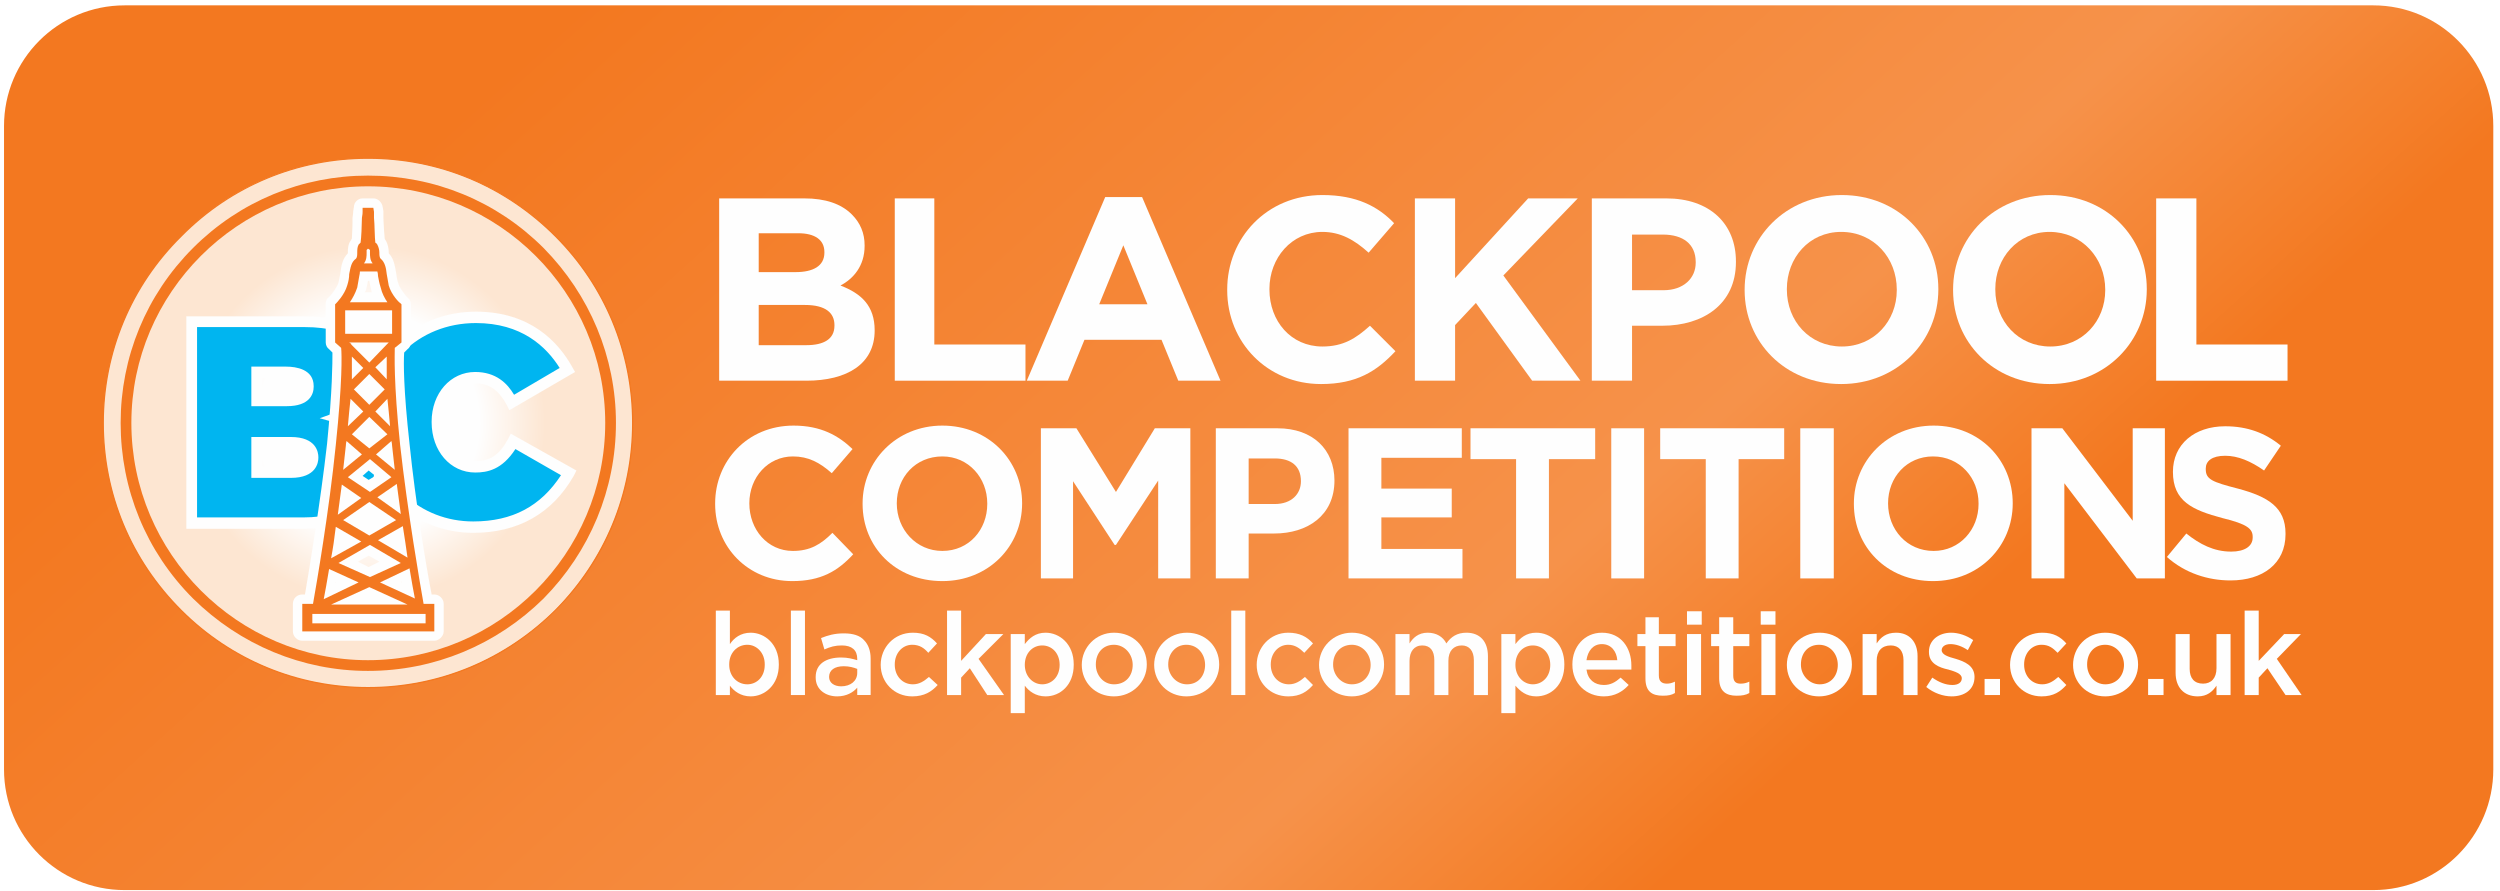<svg xmlns="http://www.w3.org/2000/svg" viewBox="0 0 373 133" width="373" height="133"><defs><linearGradient id="P" gradientUnits="userSpaceOnUse"></linearGradient><linearGradient id="g1" x2="1" href="#P" gradientTransform="matrix(159.634,179.524,-190.291,169.209,149.099,-67.353)"><stop offset=".04" stop-color="#f37820"></stop><stop offset=".7" stop-color="#f6924a"></stop><stop offset=".83" stop-color="#f4812d"></stop><stop offset=".89" stop-color="#f37820"></stop></linearGradient><image width="473" height="473" id="img1"></image><radialGradient id="g2" cx="0" cy="0" r="1" href="#P" gradientTransform="matrix(39.496,0,0,39.496,54.928,63.134)"><stop offset=".42" stop-color="#fefefe"></stop><stop offset=".67" stop-color="#fde6d2"></stop></radialGradient><image width="519" height="416" id="img2"></image><image width="252" height="432" id="img3"></image></defs><style>.a{fill:url(#g1)}.b{fill:url(#g2)}.c{fill:#f37820}.d{fill:#00b5f0}.e{fill:#fefefe}</style><path class="a" d="m354.1 132.8h-335.5c-10 0-18-8.1-18-18v-96c0-9.9 8-18 18-18h335.5c9.9 0 17.9 8.1 17.9 18v96c0 9.9-8 18-17.9 18z"></path><use style="opacity:.7;mix-blend-mode:multiply" href="#img1" transform="matrix(.24,0,0,.24,1.112,9.237)"></use><path class="b" d="m94.4 63.1c0 21.8-17.7 39.5-39.5 39.5-21.8 0-39.5-17.7-39.5-39.5 0-21.8 17.7-39.5 39.5-39.5 21.8 0 39.5 17.7 39.5 39.5z"></path><path fill-rule="evenodd" class="c" d="m54.9 102.7c-10.5 0-20.5-4.1-28-11.6-7.5-7.4-11.6-17.4-11.6-28 0-10.5 4.1-20.5 11.6-28 7.5-7.4 17.5-11.6 28-11.6 10.6 0 20.5 4.2 28 11.6 7.5 7.5 11.6 17.5 11.6 28 0 10.6-4.1 20.6-11.6 28-7.5 7.5-17.4 11.6-28 11.6zm0-79c-10.5 0-20.4 4.1-27.8 11.6-7.5 7.4-11.6 17.3-11.6 27.8 0 10.6 4.1 20.4 11.6 27.9 7.4 7.4 17.3 11.5 27.8 11.5 10.6 0 20.4-4.1 27.9-11.5 7.4-7.5 11.5-17.3 11.5-27.9 0-10.5-4.1-20.4-11.5-27.8-7.5-7.5-17.3-11.6-27.9-11.6z"></path><use style="opacity:.6;mix-blend-mode:multiply" href="#img2" transform="matrix(.24,0,0,.24,.184,18.869)"></use><path fill-rule="evenodd" class="d" d="m28.6 48h16.8c4.2 0 6.8 0.9 8.6 2.7 1 1.1 1.8 2.6 1.8 4.7v0.1c0 3.6-2.1 5.7-5.4 6.8 3.9 1.2 6.4 3.2 6.4 7.3v0.1c0 4.8-4 8.3-11.6 8.3h-16.6zm17.3 9.7q0-2.1-3.2-2.1h-4.3v4.2h4.4q3.1 0 3.1-2zm0.8 10.5c0-1.4-1.1-2.2-3.3-2.2h-5v4.4h5c2.2 0 3.3-0.8 3.3-2.1z"></path><path class="d" d="m55.1 63.1v-0.1c0-9 7-15.7 15.9-15.7 6.7 0 11.1 3.3 13.6 7.9l-8.3 4.8c-1.1-2.2-2.7-3.6-5.4-3.6-3.4 0-5.6 2.9-5.6 6.5v0.1c0 3.9 2.3 6.7 5.6 6.7 2.9 0 4.4-1.6 5.7-3.8l8.2 4.7c-2.5 4.4-6.7 8.1-14.2 8.1-8.3 0-15.5-6.3-15.5-15.6z"></path><path fill-rule="evenodd" class="e" d="m45.2 78.9h-17.4v-31.7h17.6c4.2 0 7.1 0.9 9.1 2.9 1.4 1.4 2.1 3.2 2.1 5.3v0.1q0 4.5-3.9 6.7c2.5 1.1 4.9 3.2 4.9 7.4v0.1c0 2.7-1.1 5-3.2 6.6-2.2 1.7-5.4 2.6-9.2 2.6zm-15.8-1.7h15.8c3.5 0 6.3-0.8 8.2-2.2 1.6-1.3 2.5-3.1 2.5-5.3v-0.1c0-3.3-1.7-5.3-5.7-6.5l-2.5-0.7 2.5-0.9c3.2-1.1 4.8-3.1 4.8-6v-0.1c0-1.7-0.6-3.1-1.6-4.1-1.7-1.7-4.2-2.5-8-2.5h-16zm14-5.9h-5.9v-6.1h5.9c3.8 0 4.1 2.3 4.1 3v0.1c0 0.7-0.3 3-4.1 3zm-4.2-1.7h4.2c0.9 0 2.5-0.1 2.5-1.3v-0.1c0-1.1-1.4-1.3-2.5-1.3h-4.2zm3.6-9h-5.3v-5.9h5.2c1.5 0 4.1 0.4 4.1 2.9v0.1c0 1.1-0.6 2.9-4 2.9zm-3.6-1.7h3.6c2.3 0 2.3-0.8 2.3-1.2v-0.1c0-0.3 0-1.2-2.4-1.2h-3.5z"></path><path fill-rule="evenodd" class="e" d="m70.6 79.5c-4.3 0-8.4-1.6-11.4-4.5-3.2-3.1-5-7.3-5-11.9v-0.1c0-4.5 1.8-8.7 4.9-11.8 3.1-3 7.3-4.7 11.9-4.7 8.1 0 12.3 4.5 14.4 8.3l0.4 0.7-9.8 5.7-0.4-0.8c-1.2-2.2-2.6-3.2-4.7-3.2-2.8 0-4.8 2.4-4.8 5.7v0.1c0 3.4 2 5.8 4.8 5.8 2.2 0 3.6-0.9 4.9-3.3l0.4-0.8 9.8 5.5-0.4 0.8c-3.2 5.6-8.3 8.5-15 8.5zm0.4-31.3c-8.6 0-15.1 6.4-15.1 14.8v0.1c0 4.2 1.6 7.9 4.4 10.7 2.8 2.6 6.4 4 10.3 4 5.9 0 10.1-2.3 13.1-6.9l-6.8-3.9c-2 3.1-4.2 3.5-6 3.5-3.7 0-6.5-3.2-6.5-7.5v-0.1c0-4.2 2.8-7.4 6.5-7.4 3.1 0 4.8 1.7 5.8 3.4l6.8-4c-2-3.2-5.7-6.7-12.5-6.7z"></path><path fill-rule="evenodd" class="c" d="m54.9 100.1c-9.8 0-19.1-3.9-26.1-10.8-7-7-10.8-16.3-10.8-26.2 0-9.8 3.8-19.1 10.8-26.1 7-7 16.3-10.8 26.1-10.8 9.9 0 19.2 3.8 26.2 10.8 6.9 7 10.8 16.3 10.8 26.1 0 9.9-3.9 19.2-10.8 26.2-7 6.9-16.3 10.8-26.2 10.8zm0-72.3c-19.4 0-35.3 15.9-35.3 35.3 0 19.5 15.9 35.4 35.3 35.4 19.5 0 35.4-15.9 35.4-35.4 0-19.4-15.9-35.3-35.4-35.3z"></path><use style="opacity:.7;mix-blend-mode:multiply" href="#img3" transform="matrix(.24,0,0,.24,27.891,13.935)"></use><path fill-rule="evenodd" class="e" d="m64.8 95.6h-19.7c-0.8 0-1.4-0.7-1.4-1.4v-4.1c0-0.8 0.6-1.4 1.4-1.4h0.4c0.7-4.1 2.3-13.7 3.3-22.5 0.8-8.1 0.8-12.1 0.8-13.6l-0.5-0.5c-0.3-0.2-0.5-0.6-0.5-1v-5.7c0-0.4 0.1-0.8 0.4-1l0.2-0.2c0.3-0.3 1-1.2 1.3-2 0.1-0.5 0.2-1 0.3-1.5 0.1-1 0.3-2.1 1.1-2.9q0-0.1 0-0.2c0-0.4 0-1.2 0.5-1.8q0-0.1 0.1-0.2c0-0.4 0.1-1.3 0.1-3.1 0.1-0.7 0.1-0.9 0.1-1l0.1-0.6c0-0.7 0.6-1.3 1.3-1.3h1.6c0.7 0 1.3 0.6 1.4 1.3l0.1 0.6c0 0.1 0 0.3 0 1q0.1 2.3 0.2 3.1 0 0.1 0.1 0.2c0.4 0.6 0.5 1.4 0.5 1.8q0 0.1 0 0.2c0.8 0.8 0.9 1.9 1.1 2.9 0.1 0.5 0.1 1 0.3 1.5 0.2 0.8 1 1.7 1.2 2l0.2 0.2c0.3 0.2 0.5 0.6 0.5 1v5.7c0 0.4-0.2 0.8-0.5 1l-0.5 0.5c-0.1 1.5-0.1 5.5 0.8 13.6 0.9 8.8 2.5 18.4 3.3 22.5h0.4c0.7 0 1.4 0.6 1.4 1.4v4.1c0 0.7-0.7 1.4-1.4 1.4zm-14.7-8.8q0 0.1-0.1 0.1h0.1zm9.7 0l0.1 0.1q0-0.1 0-0.1zm-6.4-3l1.6 0.8 1.6-0.8-1.6-0.9zm0.3-6.4l1.3 0.8 1.3-0.8-1.3-0.9zm0.4-6.4l0.9 0.6 1-0.6-1-0.8zm0.4-6.4l0.6 0.5 0.5-0.5-0.5-0.5zm0.1-6.6l0.4 0.3 0.4-0.3-0.4-0.4zm-1.8-9.7h4.3v-0.7h-4.3zm1.6-4.7h1.1q-0.1-0.1-0.1-0.3-0.2-0.8-0.3-1.4h-0.2q-0.1 0.6-0.3 1.4-0.1 0.2-0.2 0.3z"></path><path fill-rule="evenodd" class="c" d="m64.8 90.1v4.1h-19.7v-4.1h1.6c0.5-2.8 2.4-13.8 3.4-23.7 1-9.6 0.9-13.5 0.8-14.5l-0.9-0.8v-5.7l0.2-0.2c0 0 1.2-1.2 1.6-2.6 0.2-0.6 0.3-1.2 0.3-1.7 0.2-1 0.3-1.8 1-2.3 0.2-0.2 0.2-0.6 0.2-0.9 0-0.4 0-0.8 0.2-1.2q0.2-0.2 0.3-0.3c0.1-0.6 0.2-2.8 0.2-3.7 0.1-0.5 0.1-0.8 0.1-0.9v-0.6h1.6l0.1 0.6c0 0.1 0 0.4 0 0.9 0.1 0.9 0.1 3.1 0.2 3.7q0.2 0.1 0.3 0.3c0.2 0.4 0.3 0.8 0.3 1.2 0 0.3 0 0.7 0.2 0.9 0.6 0.5 0.8 1.3 0.9 2.3 0.1 0.5 0.2 1.1 0.3 1.7 0.4 1.4 1.6 2.6 1.7 2.6l0.2 0.2v5.7l-1 0.8c0 1-0.2 4.9 0.8 14.5 1.1 9.9 3 20.9 3.5 23.7zm-9.2-50.8c-0.4-0.5-0.4-1.1-0.4-1.6 0-0.1 0-0.3 0-0.4q-0.1-0.1-0.3-0.2-0.1 0.1-0.2 0.2c0 0.1 0 0.3 0 0.4 0 0.5 0 1.1-0.4 1.6zm-2.3 3.6c-0.3 0.9-0.7 1.6-1.1 2.2h5.6c-0.4-0.6-0.8-1.3-1-2.2-0.2-0.6-0.3-1.2-0.4-1.7q0-0.4-0.1-0.7h-2.6q0 0.3-0.1 0.7c-0.1 0.5-0.2 1.1-0.3 1.7zm-1.7 23.6q-0.2 1.8-0.4 3.6l2.8-2.3-2.3-2q-0.1 0.4-0.1 0.7zm-0.1-20.2v3.5h7v-3.5zm6.9 19.5l-2.3 2 2.8 2.3q-0.2-1.8-0.4-3.6 0-0.3-0.1-0.7zm-5.9-9.2l1.7-1.7-1.7-1.7c0 0.8 0 1.9 0 3.4zm0.3 1.5l2.3 2.3 2.3-2.3-2.3-2.3zm4.9-4.9l-1.7 1.6 1.7 1.8c0-1.5 0-2.6 0-3.4zm-5.2 11.6l2.6 2.1 2.7-2.1-2.7-2.6zm5.9 6.4l-3.2-2.7-3.3 2.7 3.3 2.2zm0.7 6.4l-4-2.7-3.9 2.7 3.9 2.3zm0.7 6.4l-4.6-2.7-4.7 2.7 4.7 2.1zm1 6.2l-5.7-2.6-5.7 2.6zm1.1-0.9c-0.2-1.1-0.5-2.6-0.8-4.5l-4.4 2.1zm-1.1-6.1q-0.3-2.2-0.7-4.7l-3.7 2.1zm-1-6.5q-0.3-2.2-0.6-4.5l-2.9 2zm-1.6-13.1q-0.2-2.3-0.4-4.1l-1.8 1.9zm-6.1-12.5l0.3 0.2v0.1l2.7 2.7 2.6-2.7 0.2-0.2 0.1-0.1zm0.2 8.4q-0.2 1.8-0.4 4.1l2.3-2.2zm-1.3 12.8q-0.3 2.3-0.6 4.5l3.5-2.5zm-0.9 6.3q-0.3 2.6-0.7 4.7l4.5-2.5zm-1 6.3c-0.3 1.9-0.6 3.4-0.8 4.5l5.2-2.5zm-2.5 6.7v1.4h16.9v-1.4h-1.3-14.2z"></path><path fill-rule="evenodd" class="e" d="m108.9 102.3v1.4h-2.1v-12.6h2.1v5c0.6-0.9 1.6-1.7 3.1-1.7 2.1 0 4.2 1.7 4.2 4.7v0.1c0 3-2.1 4.7-4.2 4.7-1.5 0-2.5-0.8-3.1-1.6zm5.2-3.1v-0.1c0-1.7-1.2-2.9-2.6-2.9-1.5 0-2.7 1.2-2.7 2.9v0.1c0 1.7 1.2 2.9 2.7 2.9 1.4 0 2.6-1.1 2.6-2.9z"></path><path class="e" d="m118 91.1h2.1v12.6h-2.1z"></path><path fill-rule="evenodd" class="e" d="m121.7 101.1v-0.1c0-1.9 1.5-2.9 3.8-2.9 1 0 1.7 0.2 2.4 0.4v-0.2c0-1.3-0.8-2-2.3-2-1 0-1.7 0.2-2.6 0.6l-0.5-1.7c1-0.4 2-0.7 3.4-0.7q2.1 0 3 1 1 1 1 2.8v5.4h-2v-1.1c-0.6 0.7-1.6 1.3-3 1.3-1.7 0-3.2-1-3.2-2.8zm6.2-0.7v-0.6c-0.5-0.2-1.2-0.4-2-0.4-1.4 0-2.2 0.6-2.2 1.6 0 0.9 0.8 1.4 1.8 1.4 1.4 0 2.4-0.8 2.4-2z"></path><path class="e" d="m131.4 99.2c0-2.6 2-4.8 4.8-4.8 1.7 0 2.7 0.6 3.6 1.6l-1.3 1.4c-0.6-0.7-1.3-1.2-2.4-1.2-1.5 0-2.6 1.3-2.6 2.9v0.1c0 1.6 1.1 2.9 2.7 2.9 1 0 1.7-0.5 2.4-1.1l1.3 1.2c-0.9 1-2 1.7-3.8 1.7-2.7 0-4.7-2.1-4.7-4.7z"></path><path class="e" d="m141.3 91.1h2.1v7.5l3.7-4h2.6l-3.7 3.7 3.8 5.4h-2.5l-2.6-4-1.3 1.4v2.6h-2.1z"></path><path fill-rule="evenodd" class="e" d="m150.8 94.6h2.1v1.5c0.7-0.9 1.6-1.7 3.1-1.7 2.1 0 4.2 1.7 4.2 4.7v0.1c0 3-2 4.7-4.2 4.7-1.5 0-2.5-0.8-3.1-1.6v4.1h-2.1zm7.3 4.6c0-1.8-1.2-2.9-2.6-2.9-1.4 0-2.6 1.1-2.6 2.9 0 1.7 1.2 2.9 2.6 2.9 1.4 0 2.6-1.1 2.6-2.9z"></path><path fill-rule="evenodd" class="e" d="m161.4 99.2c0-2.6 2.1-4.8 4.8-4.8 2.9 0 4.9 2.1 4.9 4.7v0.1c0 2.5-2.1 4.7-4.9 4.7-2.8 0-4.8-2.1-4.8-4.7zm7.6 0c0-1.6-1.2-3-2.8-3-1.7 0-2.7 1.3-2.7 2.9v0.1c0 1.5 1.1 2.9 2.7 2.9 1.8 0 2.8-1.3 2.8-2.9z"></path><path fill-rule="evenodd" class="e" d="m172.2 99.2c0-2.6 2.1-4.8 4.9-4.8 2.8 0 4.8 2.1 4.8 4.7v0.1c0 2.5-2 4.7-4.9 4.7-2.7 0-4.8-2.1-4.8-4.7zm7.6 0c0-1.6-1.1-3-2.8-3-1.6 0-2.7 1.3-2.7 2.9v0.1c0 1.5 1.2 2.9 2.8 2.9 1.7 0 2.7-1.3 2.7-2.9z"></path><path class="e" d="m183.7 91.1h2.1v12.6h-2.1z"></path><path class="e" d="m187.5 99.2c0-2.6 2-4.8 4.7-4.8 1.7 0 2.8 0.6 3.7 1.6l-1.3 1.4c-0.7-0.7-1.4-1.2-2.4-1.2-1.5 0-2.6 1.3-2.6 2.9v0.1c0 1.6 1.1 2.9 2.7 2.9 1 0 1.7-0.5 2.4-1.1l1.2 1.2c-0.9 1-1.9 1.7-3.7 1.7-2.7 0-4.7-2.1-4.7-4.7z"></path><path fill-rule="evenodd" class="e" d="m196.8 99.2c0-2.6 2.1-4.8 4.9-4.8 2.8 0 4.8 2.1 4.8 4.7v0.1c0 2.5-2 4.7-4.8 4.7-2.8 0-4.9-2.1-4.9-4.7zm7.7 0c0-1.6-1.2-3-2.8-3-1.7 0-2.8 1.3-2.8 2.9v0.1c0 1.5 1.2 2.9 2.8 2.9 1.7 0 2.8-1.3 2.8-2.9z"></path><path class="e" d="m208.2 94.6h2.1v1.4c0.5-0.8 1.3-1.6 2.7-1.6 1.3 0 2.3 0.6 2.8 1.6 0.7-1 1.6-1.6 3-1.6 2 0 3.2 1.3 3.2 3.5v5.8h-2.1v-5.2c0-1.4-0.7-2.2-1.8-2.2-1.2 0-2 0.8-2 2.3v5.1h-2.1v-5.2c0-1.4-0.6-2.2-1.8-2.2-1.2 0-1.9 0.9-1.9 2.3v5.1h-2.1z"></path><path fill-rule="evenodd" class="e" d="m224 94.6h2.1v1.5c0.7-0.9 1.6-1.7 3.1-1.7 2.2 0 4.2 1.7 4.2 4.7v0.1c0 3-2 4.7-4.2 4.7-1.5 0-2.4-0.8-3.1-1.6v4.1h-2.1zm7.3 4.6c0-1.8-1.2-2.9-2.6-2.9-1.4 0-2.6 1.1-2.6 2.9 0 1.7 1.2 2.9 2.6 2.9 1.4 0 2.6-1.1 2.6-2.9z"></path><path fill-rule="evenodd" class="e" d="m234.6 99.2v-0.1c0-2.6 1.8-4.7 4.4-4.7 2.9 0 4.4 2.3 4.4 4.9q0 0.3 0 0.6h-6.7c0.2 1.5 1.2 2.3 2.6 2.3 1 0 1.7-0.4 2.5-1.1l1.2 1.1c-0.9 1-2.1 1.7-3.7 1.7-2.6 0-4.7-1.9-4.7-4.7zm6.7-0.7c-0.1-1.3-0.9-2.4-2.3-2.4-1.3 0-2.1 1-2.3 2.4z"></path><path class="e" d="m245.5 101.2v-4.8h-1.2v-1.8h1.2v-2.5h2v2.5h2.5v1.8h-2.5v4.4c0 0.9 0.5 1.2 1.2 1.2q0.6 0 1.2-0.3v1.7c-0.5 0.3-1 0.4-1.8 0.4-1.6 0-2.6-0.6-2.6-2.6z"></path><path class="e" d="m251.7 91.2h2.2v2h-2.2zm0 3.4h2.1v9.1h-2.1z"></path><path class="e" d="m256.5 101.2v-4.8h-1.2v-1.8h1.2v-2.5h2.1v2.5h2.4v1.8h-2.4v4.4c0 0.9 0.4 1.2 1.1 1.2q0.7 0 1.3-0.3v1.7c-0.5 0.3-1.1 0.4-1.9 0.4-1.5 0-2.6-0.6-2.6-2.6z"></path><path class="e" d="m262.7 91.2h2.2v2h-2.2zm0.1 3.4h2.1v9.1h-2.1z"></path><path fill-rule="evenodd" class="e" d="m266.6 99.2c0-2.6 2.1-4.8 4.9-4.8 2.8 0 4.8 2.1 4.8 4.7v0.1c0 2.5-2.1 4.7-4.9 4.7-2.8 0-4.8-2.1-4.8-4.7zm7.6 0c0-1.6-1.1-3-2.8-3-1.7 0-2.7 1.3-2.7 2.9v0.1c0 1.5 1.2 2.9 2.8 2.9 1.7 0 2.7-1.3 2.7-2.9z"></path><path class="e" d="m277.9 94.6h2.1v1.4c0.6-0.9 1.4-1.6 2.9-1.6 2 0 3.2 1.4 3.2 3.5v5.8h-2.1v-5.2c0-1.4-0.7-2.2-1.9-2.2-1.3 0-2.1 0.8-2.1 2.3v5.1h-2.1z"></path><path class="e" d="m287.4 102.5l0.9-1.4c1 0.7 2 1.1 3 1.1 0.9 0 1.4-0.4 1.4-1 0-0.7-1-1-2-1.3-1.4-0.3-2.9-0.9-2.9-2.6v-0.1c0-1.7 1.5-2.8 3.3-2.8 1.1 0 2.3 0.4 3.3 1.1l-0.8 1.5c-0.9-0.6-1.8-0.9-2.6-0.9-0.8 0-1.3 0.4-1.3 0.9 0 0.7 1 1 2.1 1.3 1.3 0.4 2.8 1 2.8 2.7 0 1.9-1.5 2.9-3.4 2.9-1.3 0-2.7-0.5-3.8-1.4z"></path><path class="e" d="m296.1 101.3h2.3v2.4h-2.3z"></path><path class="e" d="m299.9 99.2c0-2.6 2-4.8 4.8-4.8 1.7 0 2.7 0.6 3.6 1.6l-1.3 1.4c-0.7-0.7-1.3-1.2-2.4-1.2-1.5 0-2.6 1.3-2.6 2.9v0.1c0 1.6 1.1 2.9 2.7 2.9 1 0 1.7-0.5 2.4-1.1l1.2 1.2c-0.9 1-1.9 1.7-3.7 1.7-2.7 0-4.7-2.1-4.7-4.7z"></path><path fill-rule="evenodd" class="e" d="m309.3 99.2c0-2.6 2-4.8 4.8-4.8 2.8 0 4.9 2.1 4.9 4.7v0.1c0 2.5-2.1 4.7-4.9 4.7-2.8 0-4.8-2.1-4.8-4.7zm7.6 0c0-1.6-1.2-3-2.8-3-1.7 0-2.7 1.3-2.7 2.9v0.1c0 1.5 1.1 2.9 2.7 2.9 1.7 0 2.8-1.3 2.8-2.9z"></path><path class="e" d="m320.5 101.3h2.3v2.4h-2.3z"></path><path class="e" d="m324.6 100.4v-5.8h2.1v5.2c0 1.4 0.7 2.2 2 2.2 1.2 0 2-0.8 2-2.3v-5.1h2.1v9.1h-2.1v-1.4c-0.6 0.9-1.4 1.6-2.8 1.6-2.1 0-3.3-1.4-3.3-3.5z"></path><path class="e" d="m334.9 91.1h2.1v7.5l3.8-4h2.5l-3.6 3.7 3.7 5.4h-2.4l-2.7-4-1.3 1.4v2.6h-2.1z"></path><path fill-rule="evenodd" class="e" d="m107.3 29.6h12.7q4.7 0 7.1 2.4 1.9 1.9 1.9 4.6v0.1c0 3-1.7 4.9-3.6 5.9 3.1 1.2 5.1 3 5.1 6.7 0 5-4.1 7.5-10.2 7.5h-13zm15.7 8c0-1.8-1.4-2.8-3.9-2.8h-5.9v5.8h5.5c2.6 0 4.3-0.9 4.3-2.9zm1.5 10.9c0-1.8-1.3-3-4.4-3h-6.9v6h7.1c2.6 0 4.2-0.9 4.2-2.9z"></path><path class="e" d="m133.5 29.6h5.9v21.8h13.6v5.4h-19.5z"></path><path fill-rule="evenodd" class="e" d="m164.9 29.4h5.5l11.7 27.4h-6.3l-2.5-6.1h-11.5l-2.5 6.1h-6.1zm6.3 16l-3.6-8.8-3.6 8.8z"></path><path class="e" d="m183.1 43.3v-0.1c0-7.7 5.9-14.1 14.2-14.1 5.1 0 8.3 1.7 10.7 4.2l-3.8 4.4c-2.1-1.9-4.2-3.1-6.9-3.1-4.6 0-7.9 3.9-7.9 8.5v0.1c0 4.7 3.2 8.5 7.9 8.5 3.1 0 5-1.2 7.1-3.1l3.8 3.8c-2.8 3-5.8 4.9-11.1 4.9-8 0-14-6.2-14-14z"></path><path class="e" d="m211.1 29.6h6v11.9l10.9-11.9h7.4l-11.1 11.5 11.5 15.7h-7.2l-8.4-11.6-3.1 3.3v8.3h-6z"></path><path fill-rule="evenodd" class="e" d="m237.5 29.6h11.1c6.5 0 10.4 3.8 10.4 9.4v0.1c0 6.3-4.9 9.5-11 9.5h-4.5v8.2h-6zm10.7 13.7c3 0 4.8-1.8 4.8-4.1v-0.1c0-2.7-1.9-4.1-4.9-4.1h-4.6v8.3z"></path><path fill-rule="evenodd" class="e" d="m260.3 43.3v-0.1c0-7.7 6.1-14.1 14.5-14.1 8.4 0 14.4 6.3 14.4 14v0.1c0 7.7-6.1 14.1-14.5 14.1-8.4 0-14.4-6.3-14.4-14zm22.7 0v-0.1c0-4.7-3.4-8.6-8.3-8.6-4.8 0-8.1 3.9-8.1 8.5v0.1c0 4.7 3.4 8.5 8.2 8.5 4.8 0 8.2-3.8 8.2-8.4z"></path><path fill-rule="evenodd" class="e" d="m291.4 43.3v-0.1c0-7.7 6.1-14.1 14.5-14.1 8.4 0 14.4 6.3 14.4 14v0.1c0 7.7-6.1 14.1-14.5 14.1-8.4 0-14.4-6.3-14.4-14zm22.7 0v-0.1c0-4.7-3.5-8.6-8.3-8.6-4.8 0-8.1 3.9-8.1 8.5v0.1c0 4.7 3.4 8.5 8.2 8.5 4.8 0 8.2-3.8 8.2-8.4z"></path><path class="e" d="m321.7 29.6h6v21.8h13.6v5.4h-19.6z"></path><path class="e" d="m106.7 75.2v-0.1c0-6.3 4.8-11.6 11.7-11.6 4.1 0 6.7 1.5 8.8 3.5l-3.1 3.6c-1.8-1.6-3.5-2.5-5.8-2.5-3.7 0-6.5 3.1-6.5 7 0 3.9 2.7 7.1 6.5 7.1 2.6 0 4.2-1 5.9-2.7l3.1 3.2c-2.3 2.5-4.8 4-9.1 4-6.6 0-11.5-5.1-11.5-11.5z"></path><path fill-rule="evenodd" class="e" d="m128.7 75.2v-0.1c0-6.3 5-11.6 11.9-11.6 6.9 0 11.9 5.2 11.9 11.6 0 6.4-5 11.6-11.9 11.6-7 0-11.9-5.1-11.9-11.5zm18.6 0v-0.1c0-3.8-2.8-7-6.7-7-4 0-6.8 3.1-6.8 7 0 3.9 2.9 7.1 6.8 7.1 4 0 6.7-3.2 6.7-7z"></path><path class="e" d="m155.3 63.9h5.3l5.9 9.5 5.8-9.5h5.3v22.4h-4.8v-14.6l-6.3 9.6h-0.2l-6.2-9.5v14.5h-4.8z"></path><path fill-rule="evenodd" class="e" d="m181.4 63.9h9.2c5.3 0 8.5 3.2 8.5 7.8 0 5.2-4 7.9-9 7.9h-3.8v6.7h-4.9zm8.8 11.3c2.5 0 3.9-1.5 3.9-3.4 0-2.3-1.5-3.4-3.9-3.4h-3.9v6.8z"></path><path class="e" d="m201.2 63.9h16.9v4.4h-12v4.6h10.5v4.3h-10.5v4.7h12.1v4.4h-17z"></path><path class="e" d="m226.2 68.5h-6.8v-4.6h18.6v4.6h-6.9v17.8h-4.9z"></path><path class="e" d="m240.4 63.9h4.9v22.4h-4.9z"></path><path class="e" d="m254.5 68.5h-6.8v-4.6h18.5v4.6h-6.8v17.8h-4.9z"></path><path class="e" d="m268.6 63.9h5v22.4h-5z"></path><path fill-rule="evenodd" class="e" d="m276.6 75.2v-0.1c0-6.3 5-11.6 11.9-11.6 6.9 0 11.8 5.2 11.8 11.6 0 6.4-5 11.6-11.9 11.6-6.9 0-11.8-5.1-11.8-11.5zm18.6 0v-0.1c0-3.8-2.8-7-6.8-7-3.9 0-6.7 3.1-6.7 7 0 3.9 2.8 7.1 6.8 7.1 3.9 0 6.7-3.2 6.7-7z"></path><path class="e" d="m303.1 63.9h4.6l10.5 13.8v-13.8h4.8v22.4h-4.2l-10.8-14.2v14.2h-4.9z"></path><path class="e" d="m323.3 83.1l2.9-3.5c2 1.6 4.1 2.7 6.7 2.7 2 0 3.2-0.8 3.2-2.1v-0.1c0-1.2-0.8-1.9-4.5-2.8-4.5-1.2-7.4-2.5-7.4-6.9 0-4.1 3.2-6.8 7.8-6.8 3.3 0 6 1 8.3 2.9l-2.5 3.7c-2-1.4-3.9-2.2-5.8-2.2-2 0-2.9 0.8-2.9 1.9v0.1c0 1.5 0.9 1.9 4.8 2.9 4.5 1.2 7.1 2.8 7.1 6.7v0.1c0 4.4-3.4 6.9-8.2 6.9-3.4 0-6.8-1.1-9.5-3.5z"></path></svg>